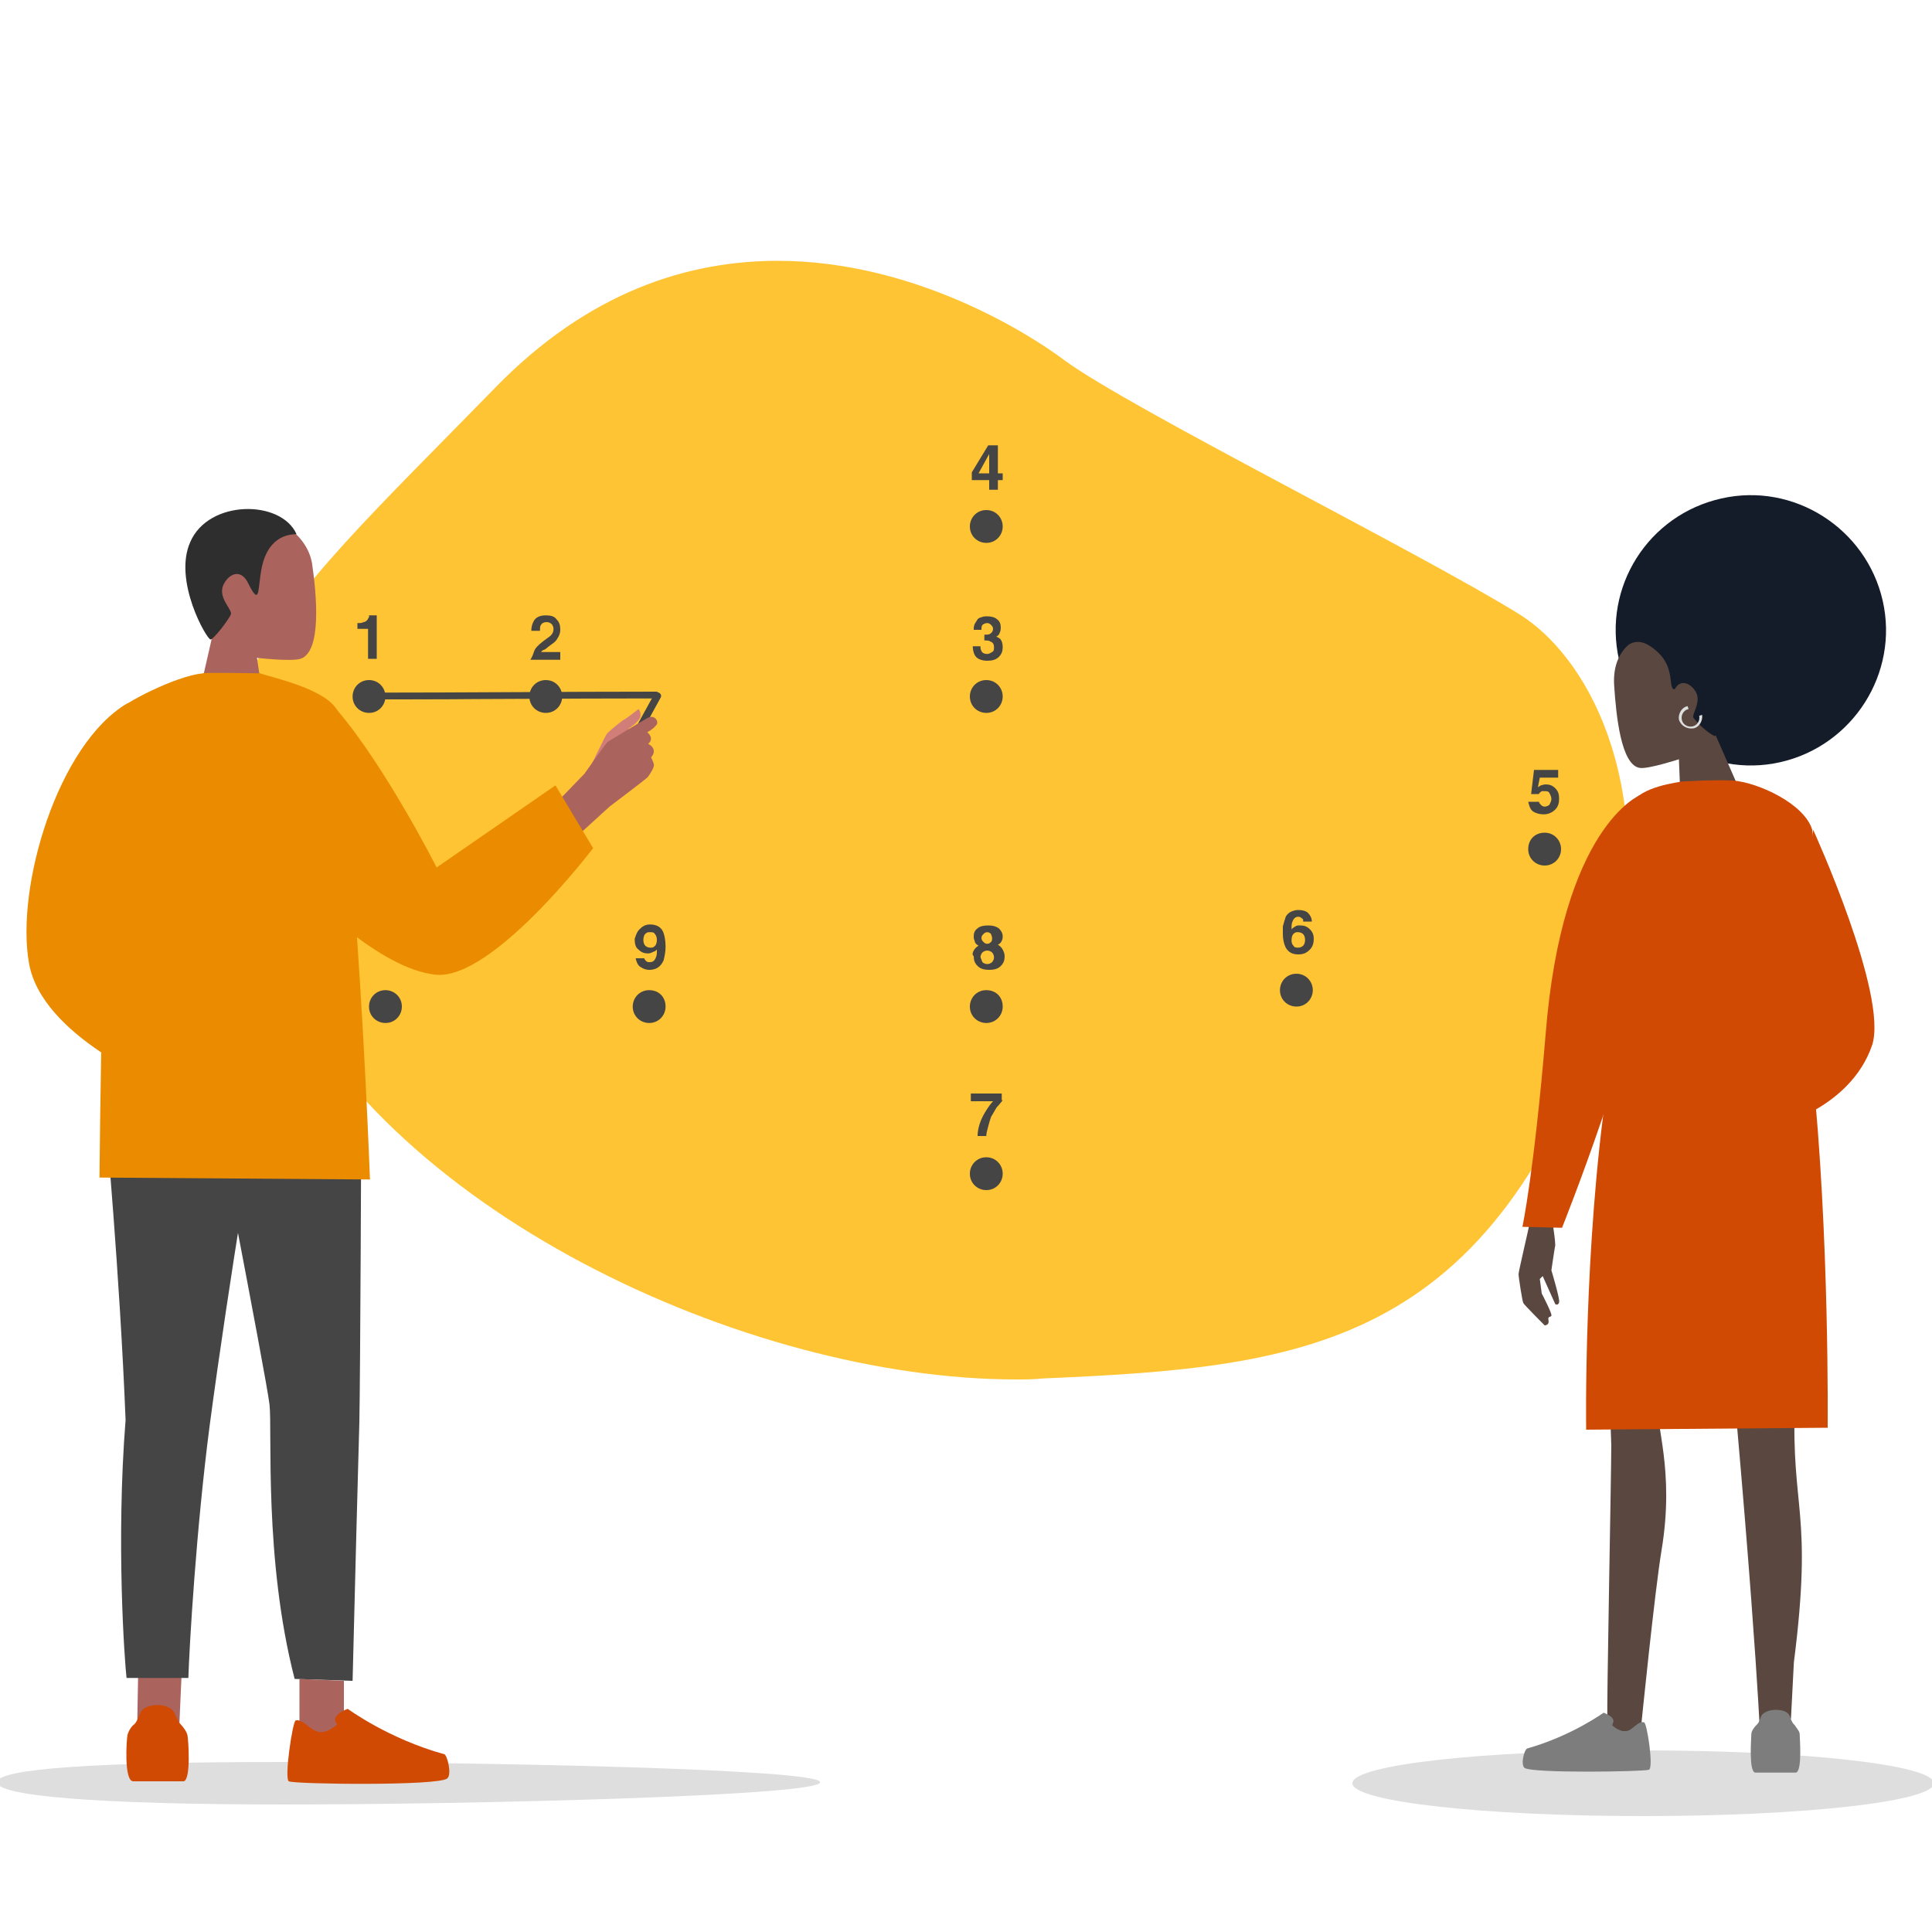 <?xml version="1.0" encoding="utf-8"?>
<!-- Generator: Adobe Illustrator 27.2.0, SVG Export Plug-In . SVG Version: 6.00 Build 0)  -->
<svg version="1.1" id="Layer_1" xmlns="http://www.w3.org/2000/svg" xmlns:xlink="http://www.w3.org/1999/xlink" x="0px" y="0px"
	 viewBox="0 0 200 200" style="enable-background:new 0 0 200 200;" xml:space="preserve">
<style type="text/css">
	.st0{fill:#FFFFFF;}
	.st1{clip-path:url(#SVGID_00000036969172700204038850000000612945803001494932_);fill:#FFC433;}
	.st2{clip-path:url(#SVGID_00000036969172700204038850000000612945803001494932_);fill:#DEDEDE;}
	.st3{fill:#454545;}
	.st4{fill:#AB635E;}
	.st5{fill:#2E2E2E;}
	.st6{fill:#EB8C00;}
	.st7{fill:#D14A03;}
	.st8{fill:#D17D78;}
	.st9{clip-path:url(#SVGID_00000086693314572041472600000000061815780902330779_);fill:#EB8C00;}
	.st10{clip-path:url(#SVGID_00000086693314572041472600000000061815780902330779_);fill:#DEDEDE;}
	.st11{fill:#141C29;}
	.st12{fill:#594740;}
	.st13{fill:#DEDEDE;}
	.st14{fill:#7D7D7D;}
</style>
<g>
	<polygon class="st0" points="0,0 0,200 200,200 200,0 0,0 	"/>
	<g>
		<defs>
			<rect id="SVGID_1_" x="0" width="200" height="200"/>
		</defs>
		<clipPath id="SVGID_00000122680271902880643770000013859555787309657532_">
			<use xlink:href="#SVGID_1_"  style="overflow:visible;"/>
		</clipPath>
		<path style="clip-path:url(#SVGID_00000122680271902880643770000013859555787309657532_);fill:#FFC433;" d="M80.5,27
			c-9.3,0-19.6,3.2-29.3,13.2C27,65,16.7,72.5,28.1,99.3c11.1,25.9,49.2,43.5,77.1,43.5c0.9,0,1.8,0,2.7-0.1
			c28-1.2,47.3-3.3,59.4-41.5c4.4-21-3.4-33.5-10-37.6C147,57.2,117,42.3,110.2,37.3C106.2,34.3,94.4,27,80.5,27"/>
		<path style="clip-path:url(#SVGID_00000122680271902880643770000013859555787309657532_);fill:#DEDEDE;" d="M-0.3,184.5
			c0-1.4,10.1-2.1,29.7-2.1c19.6,0,55.5,0.7,55.5,2.1c0,1.4-35.9,2.3-55.5,2.3C9.8,186.8-0.3,185.9-0.3,184.5"/>
	</g>
	<path class="st3" d="M39.9,72.1c0,0.9-0.7,1.7-1.7,1.7c-0.9,0-1.7-0.7-1.7-1.7c0-0.9,0.7-1.7,1.7-1.7
		C39.2,70.4,39.9,71.2,39.9,72.1L39.9,72.1z"/>
	<path class="st3" d="M41.6,104.2c0,0.9-0.7,1.7-1.7,1.7c-0.9,0-1.7-0.7-1.7-1.7c0-0.9,0.7-1.7,1.7-1.7
		C40.8,102.5,41.6,103.2,41.6,104.2L41.6,104.2z"/>
	<path class="st3" d="M37,65.1v-0.6c0.3,0,0.5,0,0.6-0.1c0.2,0,0.3-0.1,0.4-0.2c0.1-0.1,0.1-0.2,0.2-0.3c0-0.1,0-0.1,0-0.2H39v4.5
		h-0.9v-3.1H37L37,65.1z"/>
	<path class="st3" d="M58.2,72.1c0,0.9-0.7,1.7-1.7,1.7c-0.9,0-1.7-0.7-1.7-1.7c0-0.9,0.7-1.7,1.7-1.7
		C57.5,70.4,58.2,71.2,58.2,72.1L58.2,72.1z"/>
	<path class="st3" d="M55.3,67.4c0.1-0.3,0.4-0.6,0.9-1c0.4-0.3,0.7-0.5,0.8-0.6c0.2-0.2,0.3-0.4,0.3-0.7c0-0.2-0.1-0.4-0.2-0.5
		c-0.1-0.1-0.3-0.2-0.5-0.2c-0.3,0-0.5,0.1-0.6,0.3c-0.1,0.1-0.1,0.3-0.1,0.6h-0.9c0-0.4,0.1-0.7,0.2-0.9c0.2-0.5,0.7-0.7,1.3-0.7
		c0.5,0,0.9,0.1,1.1,0.4c0.3,0.3,0.4,0.6,0.4,1.1c0,0.3-0.1,0.6-0.3,0.9c-0.1,0.2-0.3,0.4-0.6,0.6l-0.4,0.3
		c-0.2,0.2-0.4,0.3-0.5,0.3c-0.1,0.1-0.2,0.2-0.2,0.2h2v0.8h-3.1C55.1,68,55.2,67.7,55.3,67.4L55.3,67.4z"/>
	<path class="st3" d="M103.8,72.1c0,0.9-0.7,1.7-1.7,1.7c-0.9,0-1.7-0.7-1.7-1.7c0-0.9,0.7-1.7,1.7-1.7
		C103.1,70.4,103.8,71.2,103.8,72.1L103.8,72.1z"/>
	<path class="st3" d="M101.5,66.9c0,0.2,0,0.3,0.1,0.5c0.1,0.2,0.3,0.3,0.6,0.3c0.2,0,0.3-0.1,0.5-0.2s0.2-0.3,0.2-0.5
		c0-0.3-0.1-0.5-0.4-0.6c-0.1-0.1-0.4-0.1-0.6-0.1v-0.6c0.3,0,0.5,0,0.6-0.1c0.2-0.1,0.3-0.3,0.3-0.5c0-0.2-0.1-0.3-0.2-0.4
		c-0.1-0.1-0.2-0.2-0.4-0.2c-0.2,0-0.4,0.1-0.5,0.2c-0.1,0.1-0.1,0.3-0.1,0.5h-0.8c0-0.2,0-0.4,0.1-0.6c0.1-0.2,0.2-0.3,0.3-0.5
		c0.1-0.1,0.3-0.2,0.4-0.2c0.2-0.1,0.4-0.1,0.6-0.1c0.4,0,0.8,0.1,1,0.3c0.3,0.2,0.4,0.5,0.4,0.9c0,0.3-0.1,0.5-0.2,0.7
		c-0.1,0.1-0.2,0.2-0.3,0.2c0.1,0,0.2,0.1,0.4,0.2c0.2,0.2,0.3,0.5,0.3,0.9c0,0.4-0.1,0.7-0.4,1c-0.3,0.3-0.7,0.4-1.2,0.4
		c-0.6,0-1.1-0.2-1.3-0.6c-0.1-0.2-0.2-0.5-0.2-0.9H101.5L101.5,66.9z"/>
	<path class="st3" d="M103.8,54.5c0,0.9-0.7,1.7-1.7,1.7c-0.9,0-1.7-0.7-1.7-1.7c0-0.9,0.7-1.7,1.7-1.7
		C103.1,52.8,103.8,53.6,103.8,54.5L103.8,54.5z"/>
	<path class="st3" d="M103.8,49.7h-0.5v1h-0.9v-1h-1.8v-0.8l1.7-2.8h1V49h0.5V49.7L103.8,49.7z M102.4,49v-2l-1.1,2H102.4L102.4,49z
		"/>
	<path class="st3" d="M161.6,87.9c0,0.9-0.7,1.7-1.7,1.7c-0.9,0-1.7-0.7-1.7-1.7s0.7-1.7,1.7-1.7C160.9,86.2,161.6,87,161.6,87.9
		L161.6,87.9z"/>
	<path class="st3" d="M159.3,82.9c0,0.2,0.1,0.3,0.2,0.4c0.1,0.1,0.2,0.2,0.4,0.2c0.2,0,0.4-0.1,0.5-0.2c0.1-0.2,0.2-0.4,0.2-0.6
		c0-0.2-0.1-0.4-0.2-0.6s-0.3-0.2-0.5-0.2c-0.1,0-0.2,0-0.3,0c-0.1,0.1-0.2,0.1-0.3,0.3l-0.8,0l0.3-2.5h2.5v0.8h-1.9l-0.2,1
		c0.1-0.1,0.2-0.1,0.3-0.2c0.1,0,0.3-0.1,0.5-0.1c0.4,0,0.7,0.1,1,0.4c0.3,0.3,0.4,0.6,0.4,1.1c0,0.4-0.1,0.8-0.4,1.1
		c-0.3,0.3-0.7,0.5-1.2,0.5c-0.4,0-0.8-0.1-1.1-0.3c-0.3-0.2-0.4-0.6-0.5-1H159.3L159.3,82.9z"/>
	<path class="st3" d="M135.9,102.5c0,0.9-0.7,1.7-1.7,1.7c-0.9,0-1.7-0.7-1.7-1.7c0-0.9,0.7-1.7,1.7-1.7
		C135.2,100.8,135.9,101.6,135.9,102.5L135.9,102.5z"/>
	<path class="st3" d="M134.9,95.3c0-0.1,0-0.2-0.1-0.2c-0.1-0.1-0.2-0.2-0.4-0.2c-0.3,0-0.5,0.2-0.6,0.5c-0.1,0.2-0.1,0.4-0.1,0.8
		c0.1-0.1,0.2-0.2,0.4-0.3c0.1-0.1,0.3-0.1,0.5-0.1c0.4,0,0.7,0.1,1,0.4c0.3,0.3,0.4,0.6,0.4,1c0,0.4-0.1,0.8-0.4,1.1
		c-0.3,0.3-0.6,0.5-1.2,0.5c-0.6,0-1-0.2-1.3-0.7c-0.2-0.4-0.3-0.9-0.3-1.4c0-0.3,0-0.6,0-0.8c0.1-0.4,0.2-0.7,0.3-1
		c0.1-0.2,0.3-0.4,0.5-0.5c0.2-0.1,0.5-0.2,0.8-0.2c0.4,0,0.8,0.1,1,0.3c0.2,0.2,0.4,0.5,0.4,0.9H134.9L134.9,95.3z M133.9,97.9
		c0.1,0.2,0.3,0.2,0.5,0.2c0.2,0,0.4-0.1,0.5-0.2c0.1-0.1,0.2-0.3,0.2-0.6c0-0.3-0.1-0.5-0.2-0.6c-0.1-0.1-0.3-0.2-0.5-0.2
		c-0.2,0-0.3,0-0.4,0.1c-0.2,0.1-0.3,0.4-0.3,0.7C133.7,97.5,133.7,97.7,133.9,97.9L133.9,97.9z"/>
	<path class="st3" d="M103.8,121.5c0,0.9-0.7,1.7-1.7,1.7c-0.9,0-1.7-0.7-1.7-1.7c0-0.9,0.7-1.7,1.7-1.7
		C103.1,119.8,103.8,120.6,103.8,121.5L103.8,121.5z"/>
	<path class="st3" d="M103.8,113.9c-0.1,0.1-0.3,0.4-0.6,0.7c-0.2,0.3-0.4,0.7-0.6,1c-0.1,0.3-0.2,0.6-0.3,1c-0.1,0.4-0.2,0.7-0.2,1
		h-0.9c0-0.8,0.3-1.7,0.8-2.5c0.3-0.5,0.6-0.9,0.8-1.1h-2.3l0-0.8h3.2V113.9L103.8,113.9z"/>
	<path class="st3" d="M103.8,104.2c0,0.9-0.7,1.7-1.7,1.7c-0.9,0-1.7-0.7-1.7-1.7c0-0.9,0.7-1.7,1.7-1.7
		C103.1,102.5,103.8,103.2,103.8,104.2L103.8,104.2z"/>
	<path class="st3" d="M100.8,98.4c0.1-0.2,0.3-0.4,0.5-0.5c-0.2-0.1-0.4-0.3-0.4-0.5c-0.1-0.2-0.1-0.3-0.1-0.5
		c0-0.3,0.1-0.6,0.4-0.8c0.2-0.2,0.6-0.3,1.1-0.3c0.5,0,0.8,0.1,1.1,0.3c0.2,0.2,0.4,0.5,0.4,0.8c0,0.1,0,0.3-0.1,0.5
		c-0.1,0.2-0.2,0.3-0.4,0.4c0.2,0.1,0.4,0.3,0.5,0.5c0.1,0.2,0.2,0.4,0.2,0.7c0,0.4-0.1,0.7-0.4,1c-0.3,0.3-0.7,0.4-1.2,0.4
		c-0.5,0-0.9-0.1-1.2-0.4c-0.3-0.3-0.4-0.6-0.4-1C100.6,98.8,100.7,98.6,100.8,98.4L100.8,98.4z M101.7,99.6
		c0.1,0.1,0.3,0.2,0.5,0.2c0.2,0,0.4-0.1,0.5-0.2c0.1-0.1,0.2-0.3,0.2-0.5c0-0.2-0.1-0.4-0.2-0.5c-0.1-0.1-0.3-0.2-0.5-0.2
		c-0.2,0-0.4,0.1-0.5,0.2c-0.1,0.1-0.2,0.3-0.2,0.5C101.6,99.3,101.6,99.4,101.7,99.6L101.7,99.6z M101.8,97.5
		c0.1,0.1,0.2,0.2,0.4,0.2c0.2,0,0.3-0.1,0.4-0.2c0.1-0.1,0.1-0.2,0.1-0.4c0-0.2-0.1-0.3-0.1-0.4c-0.1-0.1-0.2-0.2-0.4-0.2
		c-0.2,0-0.3,0.1-0.4,0.2c-0.1,0.1-0.2,0.2-0.2,0.4C101.6,97.3,101.7,97.4,101.8,97.5L101.8,97.5z"/>
	<path class="st3" d="M68.9,104.2c0,0.9-0.7,1.7-1.7,1.7c-0.9,0-1.7-0.7-1.7-1.7c0-0.9,0.7-1.7,1.7-1.7
		C68.2,102.5,68.9,103.2,68.9,104.2L68.9,104.2z"/>
	<path class="st3" d="M66.2,96.2c0.3-0.3,0.6-0.5,1.1-0.5c0.7,0,1.2,0.3,1.4,0.9c0.1,0.3,0.2,0.8,0.2,1.4c0,0.5-0.1,1-0.2,1.4
		c-0.3,0.7-0.8,1-1.5,1c-0.3,0-0.6-0.1-0.9-0.3c-0.3-0.2-0.4-0.5-0.5-0.9h0.9c0,0.1,0.1,0.2,0.2,0.3c0.1,0.1,0.2,0.1,0.4,0.1
		c0.3,0,0.5-0.2,0.6-0.5c0.1-0.2,0.1-0.4,0.1-0.8c-0.1,0.1-0.2,0.2-0.3,0.2c-0.2,0.1-0.4,0.2-0.6,0.2c-0.4,0-0.7-0.1-1-0.4
		c-0.3-0.2-0.4-0.6-0.4-1.1C65.8,96.9,65.9,96.5,66.2,96.2L66.2,96.2z M67.7,98c0.2-0.1,0.3-0.4,0.3-0.7c0-0.3-0.1-0.5-0.2-0.6
		c-0.1-0.2-0.3-0.2-0.5-0.2c-0.2,0-0.3,0-0.4,0.1c-0.2,0.1-0.3,0.4-0.3,0.7c0,0.3,0.1,0.5,0.2,0.6c0.1,0.1,0.3,0.2,0.5,0.2
		C67.5,98.1,67.6,98.1,67.7,98L67.7,98z"/>
	<path class="st3" d="M38.3,72.4c9.9,0,19.8-0.1,29.7-0.1c0-0.2,0-0.4,0-0.6c-5.4,0-10.9,0-16.3,0.1c-4.4,0-8.9,0-13.3,0.1
		C37.9,71.8,37.9,72.4,38.3,72.4c5.4,0,10.9,0,16.3-0.1c4.4,0,8.9,0,13.3-0.1c0.4,0,0.4-0.6,0-0.6c-9.9,0-19.8,0.1-29.7,0.1
		C37.9,71.8,37.9,72.4,38.3,72.4L38.3,72.4z"/>
	<path class="st4" d="M24.8,53.4c2.9-0.6,6.9,1.5,7.5,4.9c0.5,3.4,1,9.2-1.2,9.9c-1,0.3-4.5-0.1-4.5-0.1l0.6,4l-6.6-0.2l1.3-5.7
		C21.9,66.2,15.3,55.5,24.8,53.4L24.8,53.4z"/>
	<path class="st5" d="M27.4,57.7c-0.9,2.3-0.2,5.7-1.7,2.7c-0.7-1.5-1.9-1.1-2.5,0c-0.8,1.4,0.9,2.7,0.7,3.2
		c-0.2,0.5-1.7,2.5-2.1,2.6c-0.4,0-3.9-6.1-2.1-10.1c1.9-4.4,9.4-4.4,11-0.8C30.1,55.3,28.3,55.4,27.4,57.7L27.4,57.7z"/>
	<path class="st3" d="M20.8,107.7c0,0,6.8,35,7.1,37.7c0.3,2.7-0.6,16,2.6,28.4l6,0.2c0.2-8.2,0.6-23.5,0.7-26.8
		c0.1-4.7,0.2-31.4,0.2-31.4S23.5,101.2,20.8,107.7L20.8,107.7z"/>
	<polygon class="st4" points="31,178.7 34.2,182.3 35.6,177.7 35.6,174 31,173.8 31,178.7 	"/>
	<polygon class="st4" points="18.5,180 14.2,178.9 14.3,173.3 18.8,173.3 18.5,180 	"/>
	<path class="st3" d="M10.9,115.5c0,0,1.5,16.4,2.1,31.5c-1,12.6-0.1,25,0.1,26.7l6.4,0c0.1-3.3,0.8-15.3,2.2-26.1
		c2.1-15.8,5.1-33.2,5.1-33.2S13.5,108.9,10.9,115.5L10.9,115.5z"/>
	<path class="st6" d="M21,69.7c-2.9,0.3-8.2,3.1-9,4c-1.4,10-1.7,48.2-1.7,48.2l28,0.2c0,0-0.6-16.3-1.8-31.2
		c-0.5-6.6-0.4-12.9-1.6-17.4c-1.3-2.2-6.5-3.3-8-3.8C26.7,69.7,21.1,69.6,21,69.7L21,69.7z"/>
	<path class="st6" d="M3,99.7c1.3,7.6,13.7,12.6,13.7,12.6s0-33.9-3.5-39.5C6,77,1.6,91.8,3,99.7"/>
	<path class="st7" d="M30.6,178.1c-0.3,0.1-1.2,6-0.7,6.3c0.5,0.3,15.5,0.5,16.4-0.3c0.5-0.4,0-2.4-0.3-2.5c-5.8-1.6-10-4.7-10-4.7
		s-1.5,0.5-1.3,1.3l0.2,0.3c0,0-0.9,0.9-1.8,0.8C32.1,179.2,31.4,177.9,30.6,178.1L30.6,178.1z"/>
	<path class="st7" d="M13.2,179.6c0.1-0.4,0.4-0.9,0.7-1.1c0.2-0.2,0.3-0.4,0.6-1.1c0.2-0.7,1.2-0.9,1.8-0.9v0l0,0l0,0v0
		c0.6,0,1.5,0.2,1.8,0.9c0.3,0.7,0.4,0.9,0.6,1.1c0.2,0.2,0.6,0.7,0.7,1.1c0.1,0.4,0.4,4.7-0.4,4.8c-0.4,0-1.5,0-2.6,0v0h0h0v0
		c-1.1,0-2.2,0-2.6,0C12.8,184.4,13.1,180,13.2,179.6L13.2,179.6z"/>
	<path class="st3" d="M68.2,71.7c0.2,0.1,0.3,0.3,0.2,0.5l-3.9,7.1c-0.1,0.2-0.3,0.3-0.5,0.2c-0.2-0.1-0.3-0.3-0.2-0.5l3.9-7.1
		C67.8,71.7,68,71.6,68.2,71.7L68.2,71.7z"/>
	<path class="st8" d="M61.3,79c0,0,1.4-2.9,1.5-3c0.1-0.2,1.7-1.5,1.8-1.5c0.1,0,1.5-1.1,1.5-1.1s0.4,0.5,0.1,1
		c-0.3,0.5-1.1,1-1.1,1l-1.7,3.2L61.3,79L61.3,79z"/>
	<path class="st4" d="M60.5,80.1c0,0,2.1-3,2.4-3.3c0.3-0.2,3.8-2.3,4-2.4c0.9-0.6,1.4,0.4,1,0.7c-0.3,0.4-0.9,0.7-0.9,0.7
		s0.8,0.6,0.1,1.2c1.1,0.6,0.3,1.4,0.3,1.4s0.3,0.6,0.3,0.8c0,0.3-0.5,1.1-0.7,1.3c-0.2,0.2-3.9,3-3.9,3l-3.4,3.1l-2.2-3.4
		L60.5,80.1L60.5,80.1z"/>
	<g>
		<defs>
			<rect id="SVGID_00000178893842108170498150000011688120108887196822_" x="0" width="200" height="200"/>
		</defs>
		<clipPath id="SVGID_00000163771088504079260590000004850840940756925620_">
			<use xlink:href="#SVGID_00000178893842108170498150000011688120108887196822_"  style="overflow:visible;"/>
		</clipPath>
		<path style="clip-path:url(#SVGID_00000163771088504079260590000004850840940756925620_);fill:#EB8C00;" d="M57.5,81.3l3.9,6.5
			c0,0-10.4,13.7-16.3,13.1c-5.9-0.6-13.3-8.4-13.3-8.4s-2.7-18,3.1-19c5.1,6,10.3,16.3,10.3,16.3L57.5,81.3L57.5,81.3z"/>
		<path style="clip-path:url(#SVGID_00000163771088504079260590000004850840940756925620_);fill:#DEDEDE;" d="M170.1,181.2
			c16.6,0,30.1,1.5,30.1,3.4c0,1.9-13.5,3.4-30.1,3.4c-16.6,0-30.1-1.5-30.1-3.4C140,182.7,153.5,181.2,170.1,181.2"/>
	</g>
	<path class="st11" d="M167.6,68.3c1.7,7.5,9.2,12.3,16.7,10.6c7.5-1.7,12.3-9.2,10.6-16.7c-1.7-7.5-9.2-12.3-16.7-10.6
		C170.6,53.3,165.9,60.8,167.6,68.3"/>
	<path class="st12" d="M172.8,65.4c-2.6-0.1-6,1.2-5.7,5.6c0.2,3,0.7,8.3,2.7,8.5c0.9,0.1,4-0.9,4-0.9l0.2,4.9l5.7-2.6l-2.1-4.8
		C177.5,76.1,181.5,65.6,172.8,65.4"/>
	<path class="st11" d="M177.6,64.1L177.6,64.1c6.1,4.9,2.5,10.3-0.1,12.1c-1.2-0.6-2.2-1.9-2.2-1.9c-0.2-0.4,1-1.8,0.1-2.9
		c-0.6-0.8-1.5-1-2-0.1c-0.1,0.1-0.3,0.1-0.4-0.5c-0.1-0.9-0.2-2.2-1.4-3.3c-1.2-1.1-2.3-1.5-3.5-0.4
		C168.9,64.1,174.9,62.5,177.6,64.1"/>
	<path class="st13" d="M175.3,75.4c0.6-0.1,1-0.8,0.9-1.4l-0.3,0.1c0.1,0.5-0.2,1-0.7,1.1c-0.5,0.1-1-0.2-1.1-0.7
		c-0.1-0.5,0.2-1,0.7-1.1l-0.1-0.3c-0.6,0.1-1,0.8-0.9,1.4C174,75.1,174.6,75.5,175.3,75.4"/>
	<path class="st12" d="M166.8,149.6c-0.1-4.2-0.9-16.9-0.9-16.9s11.7-24.5,14.1-18.7c0,0-8.1,28.5-8.4,31c-0.3,2.4,1.8,7.1,0.4,15.5
		c-0.7,4.2-2.1,18.1-2.1,18.1l-2.5,2.3l-1-3.3C166.3,177.6,166.8,152.5,166.8,149.6"/>
	<path class="st12" d="M158.6,124.4c0,0-0.3,2.2-0.3,2.4c0,0.2-1.1,4.8-1.1,5.1c0,0.3,0.4,2.9,0.5,3c0.1,0.2,2.2,2.3,2.2,2.3
		s0.5,0,0.4-0.5c-0.1-0.5,0.2-0.3,0.3-0.5c0.1-0.2-1-2.3-1-2.3l-0.2-1.5l0.3-0.3l1.3,2.9c0,0,0.3,0.2,0.4-0.2
		c0.1-0.3-0.8-3.3-0.8-3.3s0.3-2.1,0.4-2.6c0-0.5-0.2-1.8-0.2-1.8l0.9-2.4L158.6,124.4L158.6,124.4z"/>
	<path class="st7" d="M187.7,85.9c0,0,7.8,17.1,6.1,22.3c-2.3,6.7-10.3,8.5-10.3,8.5L187.7,85.9L187.7,85.9z"/>
	<path class="st12" d="M187.7,122.6c0,0-1.4,9.8-1.9,22.6c-0.4,11.2,1.9,11.2-0.1,26.9l-0.3,5.8l-3.2,1.6c0,0-0.8-17.7-5-59.6
		C177.2,120,185.3,116.8,187.7,122.6"/>
	<path class="st7" d="M169.8,82.3c0,0-8.1,3.2-9.8,24.8c-1.2,14.3-2.4,19.9-2.4,19.9l4.1,0.1c0,0,8-20,8.7-28.9
		C170.8,93.9,169.8,82.3,169.8,82.3"/>
	<path class="st7" d="M179.4,80.8c2.6,0.2,7.4,2.4,8.2,5.1c0.5,3.7-2.3,12.5,0,24.7c1.8,17.1,1.6,37.2,1.6,37.2l-25,0.2
		c0,0-0.3-18.8,2.2-35.8c1.7-11.5,0.3-22.9,1.9-28.1c0.8-2.4,4.1-2.9,5.8-3.2C174.4,80.9,177.2,80.7,179.4,80.8"/>
	<path class="st14" d="M170.2,178.3c0.3,0.1,1,4.7,0.5,4.9c-0.4,0.2-12.2,0.4-12.9-0.2c-0.4-0.4,0-1.9,0.3-2
		c4.6-1.3,7.9-3.7,7.9-3.7s1.2,0.4,1,1l-0.1,0.3c0,0,0.7,0.7,1.4,0.6C169,179.2,169.5,178.1,170.2,178.3"/>
	<path class="st14" d="M186.3,179.5c0-0.3-0.4-0.7-0.5-0.9c-0.2-0.2-0.3-0.3-0.5-0.9c-0.2-0.6-1-0.7-1.5-0.7h0h0
		c-0.5,0-1.3,0.2-1.5,0.7c-0.2,0.6-0.3,0.7-0.5,0.9c-0.2,0.2-0.5,0.6-0.5,0.9c0,0.3-0.3,3.9,0.4,4c0.3,0,1.3,0,2.1,0v0l0,0l0,0v0
		c0.9,0,1.8,0,2.1,0C186.6,183.4,186.3,179.8,186.3,179.5"/>
</g>
</svg>
